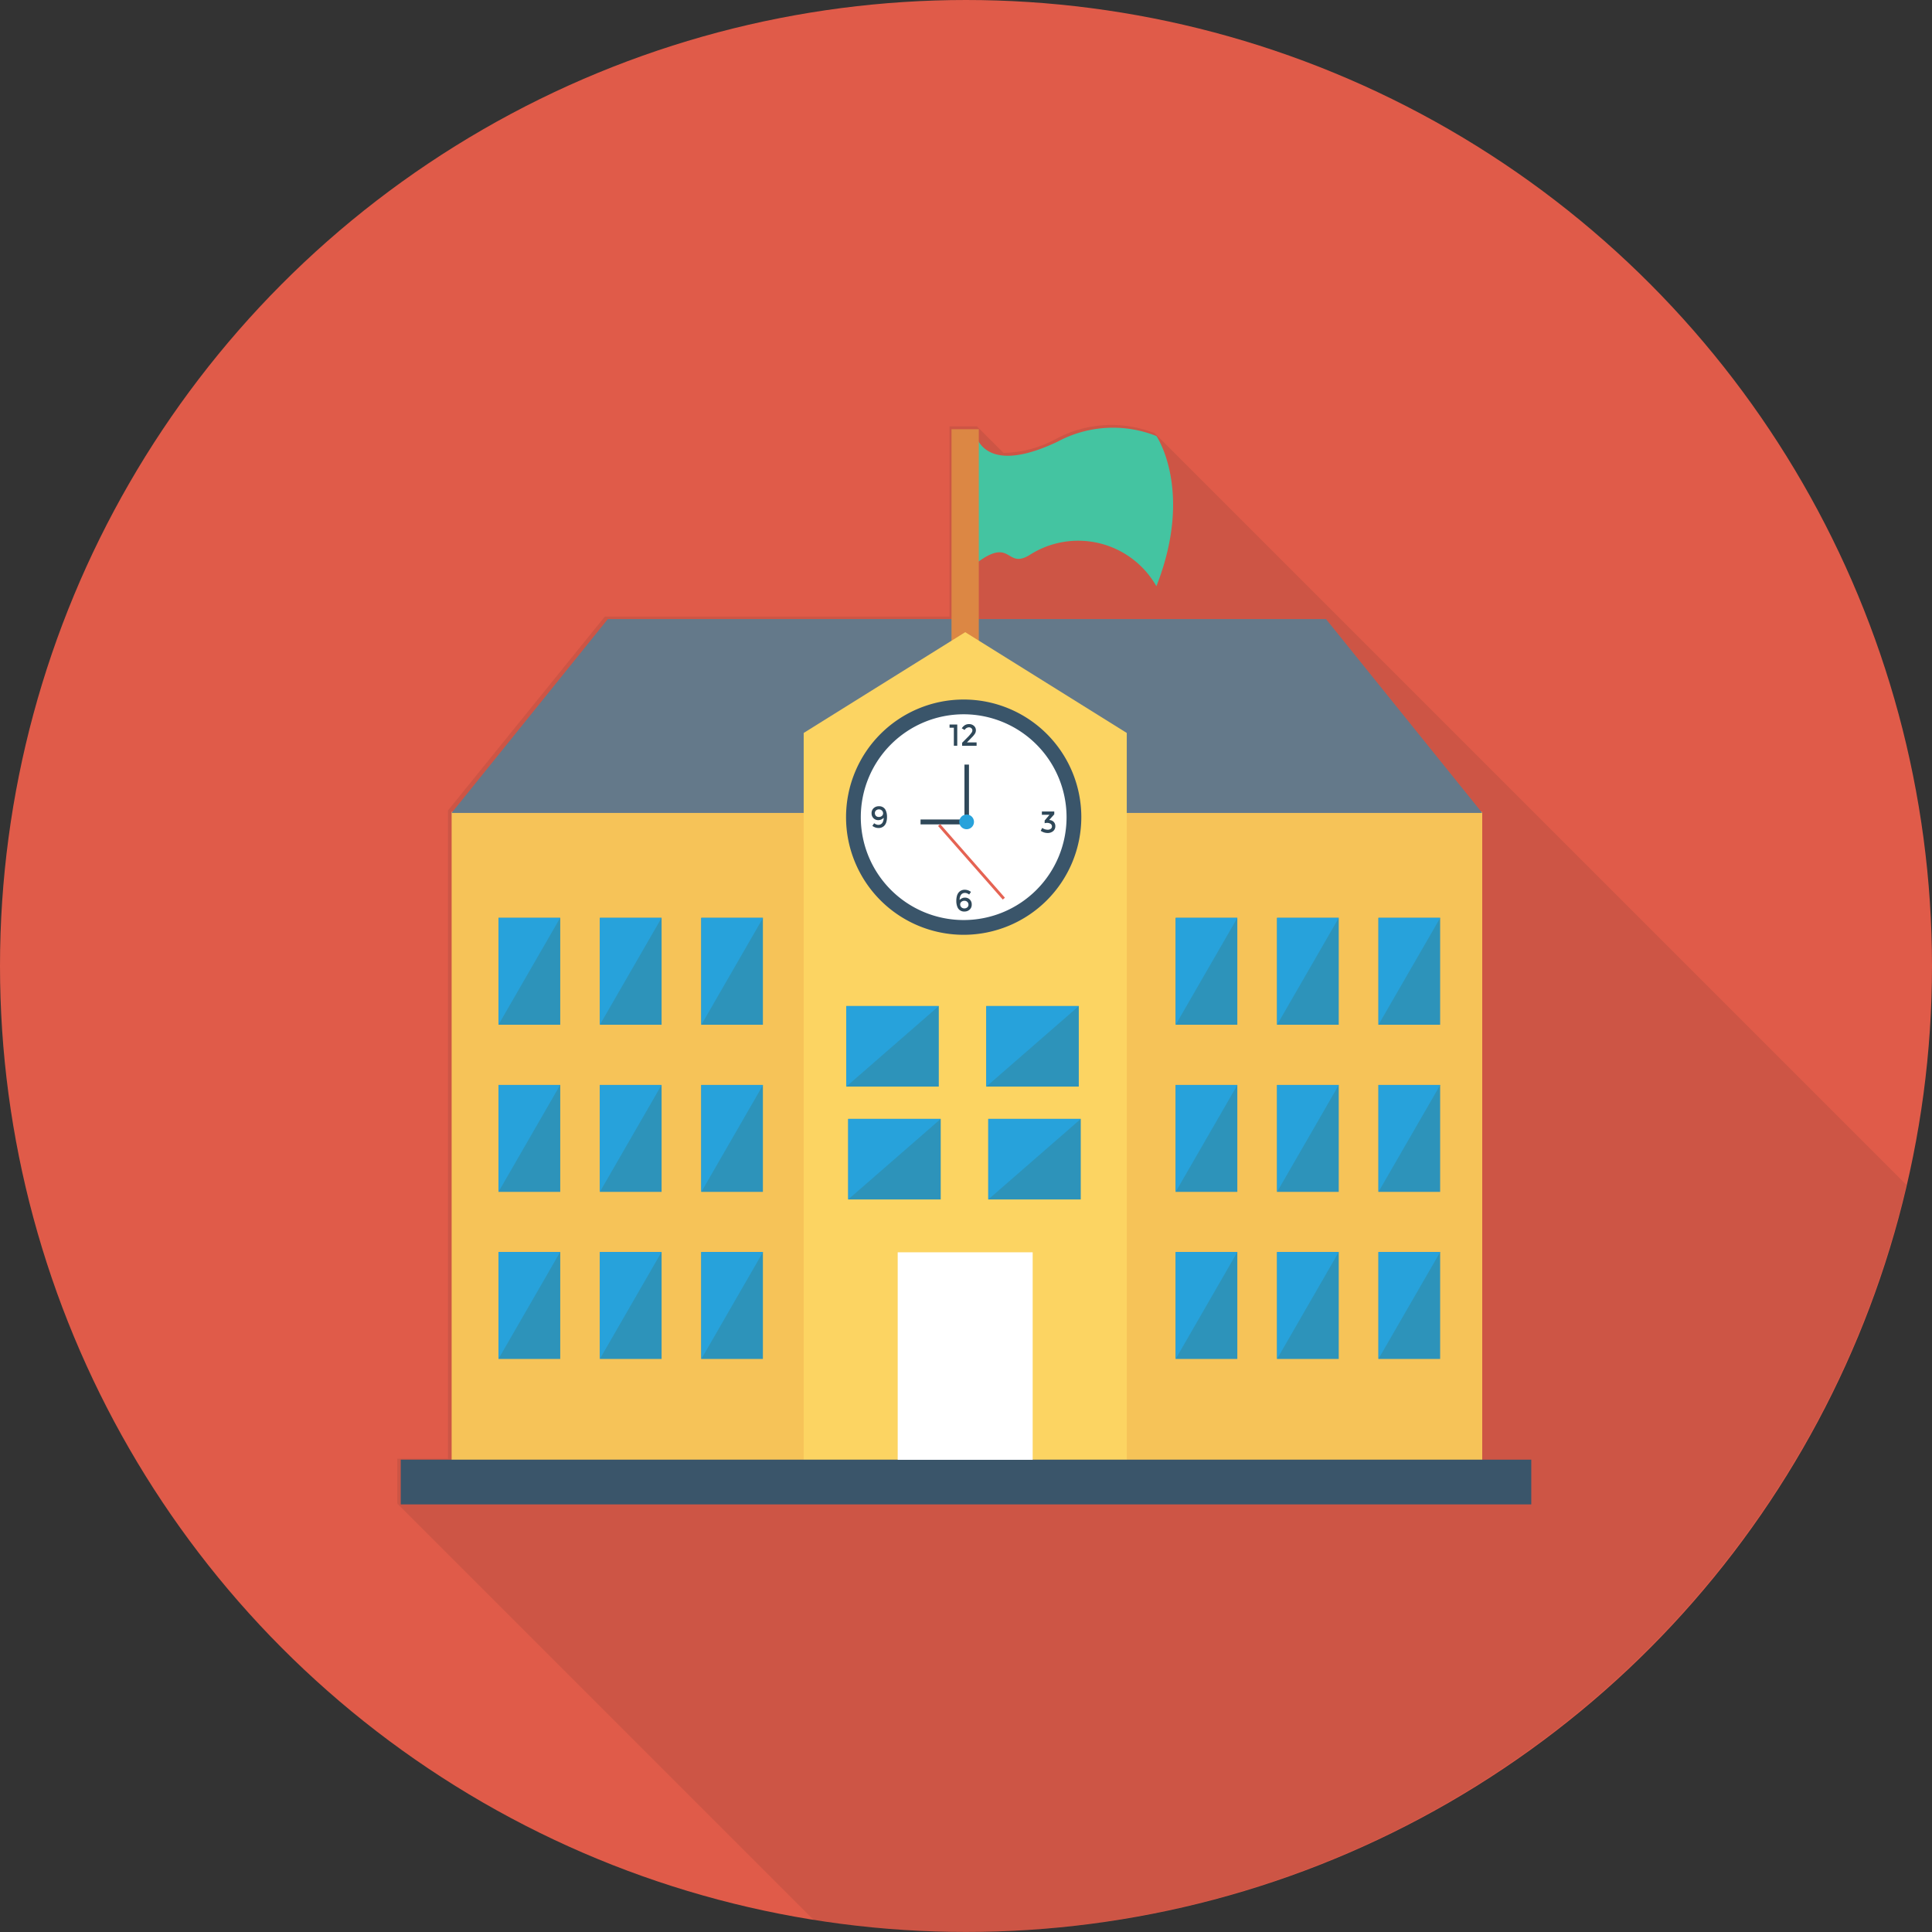 <svg xmlns="http://www.w3.org/2000/svg" width="80" height="80">
    <rect width="100%" height="100%" fill="#333333" stroke="none"/>
    <defs>
        <style>
            .cls-4{fill:#2d93ba}.cls-5{fill:#27a2db}.cls-10{fill:#fff}.cls-11{fill:#3a556a}.cls-12{fill:#2f4859}
        </style>
    </defs>
    <g id="Group_12270" data-name="Group 12270" transform="translate(-225 -2855)">
        <ellipse id="Ellipse_129" data-name="Ellipse 129" cx="40" cy="39.999" rx="40" ry="39.999" transform="translate(225 2855)" style="fill:#e05b49"/>
        <path id="Path_1290" data-name="Path 1290" d="M113.947 159.119a40.082 40.082 0 0 0 39.016-30.936l-31.124-31.124a4.858 4.858 0 0 0-4.1.238 4.742 4.742 0 0 1-2.167.576l-1.1-1.1h-1.133v7.877H99.065l-6.494 8.028v26.845h-2.1v1.854l17.255 17.255a40.394 40.394 0 0 0 6.221.487z" transform="translate(150.979 2775.881)" style="fill:#212121;opacity:.1"/>
        <path id="Rectangle_324" data-name="Rectangle 324" transform="translate(243.701 2888.619)" style="fill:#f6c358" d="M0 0h42.675v26.843H0z"/>
        <path id="Rectangle_325" data-name="Rectangle 325" class="cls-4" transform="translate(282.078 2893.006)" d="M0 0h2.555v4.427H0z"/>
        <path id="Path_1291" data-name="Path 1291" class="cls-5" d="M311.743 212.013v-4.429h2.557z" transform="translate(-29.664 2685.422)"/>
        <path id="Rectangle_326" data-name="Rectangle 326" class="cls-4" transform="translate(282.078 2899.926)" d="M0 0h2.555v4.427H0z"/>
        <path id="Path_1292" data-name="Path 1292" class="cls-5" d="M311.743 249.808v-4.429h2.557z" transform="translate(-29.664 2654.547)"/>
        <path id="Rectangle_327" data-name="Rectangle 327" class="cls-4" transform="translate(282.078 2906.844)" d="M0 0h2.555v4.427H0z"/>
        <path id="Path_1293" data-name="Path 1293" class="cls-5" d="M311.743 287.6v-4.43h2.557z" transform="translate(-29.664 2623.672)"/>
        <path id="Rectangle_328" data-name="Rectangle 328" class="cls-4" transform="translate(277.879 2893.006)" d="M0 0h2.555v4.427H0z"/>
        <path id="Path_1294" data-name="Path 1294" class="cls-5" d="M288.815 212.013v-4.429h2.555z" transform="translate(-10.934 2685.422)"/>
        <path id="Rectangle_329" data-name="Rectangle 329" class="cls-4" transform="translate(277.879 2899.926)" d="M0 0h2.555v4.427H0z"/>
        <path id="Path_1295" data-name="Path 1295" class="cls-5" d="M288.815 249.808v-4.429h2.555z" transform="translate(-10.934 2654.547)"/>
        <path id="Rectangle_330" data-name="Rectangle 330" class="cls-4" transform="translate(277.879 2906.844)" d="M0 0h2.555v4.427H0z"/>
        <path id="Path_1296" data-name="Path 1296" class="cls-5" d="M288.815 287.6v-4.43h2.555z" transform="translate(-10.934 2623.672)"/>
        <path id="Rectangle_331" data-name="Rectangle 331" class="cls-4" transform="translate(273.68 2893.006)" d="M0 0h2.555v4.427H0z"/>
        <path id="Path_1297" data-name="Path 1297" class="cls-5" d="M265.885 212.013v-4.429h2.555z" transform="translate(7.797 2685.422)"/>
        <path id="Rectangle_332" data-name="Rectangle 332" class="cls-4" transform="translate(273.68 2899.926)" d="M0 0h2.555v4.427H0z"/>
        <path id="Path_1298" data-name="Path 1298" class="cls-5" d="M265.885 249.808v-4.429h2.555z" transform="translate(7.797 2654.547)"/>
        <path id="Rectangle_333" data-name="Rectangle 333" class="cls-4" transform="translate(273.68 2906.844)" d="M0 0h2.555v4.427H0z"/>
        <path id="Path_1299" data-name="Path 1299" class="cls-5" d="M265.885 287.6v-4.43h2.555z" transform="translate(7.797 2623.672)"/>
        <path id="Path_1300" data-name="Path 1300" d="M138.148 140.023h-29.736l-6.47 8.028h42.676z" transform="translate(141.758 2740.611)" style="fill:#64798a"/>
        <path id="Path_1301" data-name="Path 1301" d="M227.933 103.277a3.723 3.723 0 0 0-5.276-1.277c-.98.572-.707-.832-2.261.385v-5.609s.138 2.077 3.439.518a4.848 4.848 0 0 1 4.1-.236s1.552 2.262-.002 6.219z" transform="translate(44.951 2775.998)" style="fill:#44c4a1"/>
        <path id="Rectangle_334" data-name="Rectangle 334" transform="translate(264.4 2872.773)" style="fill:#dc8744" d="M0 0h1.13v10.457H0z"/>
        <path id="Path_1302" data-name="Path 1302" d="M195.188 148.178v29.275H181.81V147.33l6.689-4.173 6.689 4.173z" transform="translate(76.469 2738.02)" style="fill:#fcd462"/>
        <circle id="Ellipse_130" data-name="Ellipse 130" class="cls-10" cx="4.566" cy="4.566" r="4.566" transform="translate(260.34 2884.273)"/>
        <path id="Path_1303" data-name="Path 1303" class="cls-11" d="M196.256 167.978a4.871 4.871 0 1 1 4.871-4.871 4.876 4.876 0 0 1-4.871 4.871zm0-9.131a4.26 4.26 0 1 0 4.26 4.26 4.265 4.265 0 0 0-4.26-4.26z" transform="translate(68.648 2725.73)"/>
        <g id="Group_784" data-name="Group 784" transform="translate(261.092 2884.98)">
            <path id="Path_1304" data-name="Path 1304" class="cls-12" d="M214.737 163.88h.319v.878h-.141v-.746h-.178v-.132z" transform="translate(-211.51 -163.859)"/>
            <path id="Path_1305" data-name="Path 1305" class="cls-12" d="M217.891 164.127a.175.175 0 0 0 .038-.1.117.117 0 0 0-.04-.09.143.143 0 0 0-.1-.037.21.21 0 0 0-.18.11l-.119-.069a.434.434 0 0 1 .128-.13.331.331 0 0 1 .18-.044.29.29 0 0 1 .193.07.235.235 0 0 1 .083.19.258.258 0 0 1-.035.129.877.877 0 0 1-.129.158l-.206.21h.4v.142h-.6v-.126l.266-.267a1.45 1.45 0 0 0 .121-.146z" transform="translate(-213.757 -163.763)"/>
            <path id="Path_1306" data-name="Path 1306" class="cls-12" d="M197.418 183.088a.2.2 0 0 0 .172-.079.372.372 0 0 0 .057-.213.315.315 0 0 1-.09.066.278.278 0 0 1-.131.031.271.271 0 0 1-.2-.079.28.28 0 0 1-.08-.208.271.271 0 0 1 .086-.209.307.307 0 0 1 .217-.079.291.291 0 0 1 .291.188.626.626 0 0 1 .045.244.76.76 0 0 1-.029.226.366.366 0 0 1-.079.143.319.319 0 0 1-.24.1.412.412 0 0 1-.258-.089l.074-.109a.288.288 0 0 0 .077.045.235.235 0 0 0 .088.022zm.027-.326a.191.191 0 0 0 .127-.042.135.135 0 0 0 .051-.109.156.156 0 0 0-.049-.115.167.167 0 0 0-.122-.048.174.174 0 0 0-.121.043.143.143 0 0 0-.048.111.161.161 0 0 0 .043.114.155.155 0 0 0 .119.045z" transform="translate(-197.148 -178.913)"/>
            <path id="Path_1307" data-name="Path 1307" class="cls-12" d="M216.613 201.295a.2.2 0 0 0-.172.079.371.371 0 0 0-.056.213.312.312 0 0 1 .09-.066.278.278 0 0 1 .131-.031.271.271 0 0 1 .2.079.279.279 0 0 1 .08.208.271.271 0 0 1-.086.209.308.308 0 0 1-.216.079.291.291 0 0 1-.291-.188.627.627 0 0 1-.045-.244.754.754 0 0 1 .029-.226.365.365 0 0 1 .079-.143.319.319 0 0 1 .24-.1.413.413 0 0 1 .258.089l-.074.109a.285.285 0 0 0-.077-.045.23.23 0 0 0-.09-.022zm-.027.326a.193.193 0 0 0-.127.042.135.135 0 0 0-.051.109.157.157 0 0 0 .049.116.167.167 0 0 0 .123.048.179.179 0 0 0 .123-.043.141.141 0 0 0 .049-.11.158.158 0 0 0-.166-.161z" transform="translate(-212.741 -194.301)"/>
            <path id="Path_1308" data-name="Path 1308" class="cls-12" d="M235.363 183.645v-.132h.513v.116l-.212.237a.258.258 0 0 1 .188.076.244.244 0 0 1 .068.173.261.261 0 0 1-.091.211.351.351 0 0 1-.234.077.5.5 0 0 1-.28-.092l.063-.119a.39.39 0 0 0 .226.075.21.21 0 0 0 .126-.036.119.119 0 0 0 .05-.1.126.126 0 0 0-.055-.107.256.256 0 0 0-.153-.04.323.323 0 0 0-.094.014v-.113l.2-.236h-.318z" transform="translate(-228.313 -179.89)"/>
            <path id="Rectangle_335" data-name="Rectangle 335" class="cls-12" transform="translate(3.844 1.68)" d="M0 0h.187v2.373H0z"/>
            <path id="Rectangle_336" data-name="Rectangle 336" class="cls-12" transform="translate(2.026 3.953)" d="M0 0h1.726v.203H0z"/>
        </g>
        <path id="Rectangle_337" data-name="Rectangle 337" transform="rotate(-41.32 3963.034 1094.742)" style="fill:#e56353" d="M0 0h.118v4.058H0z"/>
        <circle id="Ellipse_131" data-name="Ellipse 131" class="cls-5" cx=".305" cy=".305" r=".305" transform="translate(264.721 2888.727)"/>
        <path id="Rectangle_338" data-name="Rectangle 338" class="cls-11" transform="translate(241.594 2915.441)" d="M0 0h46.813v1.853H0z"/>
        <path id="Rectangle_339" data-name="Rectangle 339" class="cls-10" transform="translate(262.172 2906.855)" d="M0 0h5.589v8.593H0z"/>
        <path id="Rectangle_340" data-name="Rectangle 340" class="cls-4" transform="translate(254.035 2893.006)" d="M0 0h2.555v4.427H0z"/>
        <path id="Path_1309" data-name="Path 1309" class="cls-5" d="M158.6 212.013v-4.429h2.555z" transform="translate(95.441 2685.422)"/>
        <path id="Rectangle_341" data-name="Rectangle 341" class="cls-4" transform="translate(254.035 2899.926)" d="M0 0h2.555v4.427H0z"/>
        <path id="Path_1310" data-name="Path 1310" class="cls-5" d="M158.6 249.808v-4.429h2.555z" transform="translate(95.441 2654.547)"/>
        <path id="Rectangle_342" data-name="Rectangle 342" class="cls-4" transform="translate(254.035 2906.844)" d="M0 0h2.555v4.427H0z"/>
        <path id="Path_1311" data-name="Path 1311" class="cls-5" d="M158.6 287.6v-4.43h2.555z" transform="translate(95.441 2623.672)"/>
        <path id="Rectangle_343" data-name="Rectangle 343" class="cls-4" transform="translate(249.84 2893.006)" d="M0 0h2.555v4.427H0z"/>
        <path id="Path_1312" data-name="Path 1312" class="cls-5" d="M135.665 212.013v-4.429h2.555z" transform="translate(114.174 2685.422)"/>
        <path id="Rectangle_344" data-name="Rectangle 344" class="cls-4" transform="translate(249.84 2899.926)" d="M0 0h2.555v4.427H0z"/>
        <path id="Path_1313" data-name="Path 1313" class="cls-5" d="M135.665 249.808v-4.429h2.555z" transform="translate(114.174 2654.547)"/>
        <path id="Rectangle_345" data-name="Rectangle 345" class="cls-4" transform="translate(249.84 2906.844)" d="M0 0h2.555v4.427H0z"/>
        <path id="Path_1314" data-name="Path 1314" class="cls-5" d="M135.665 287.6v-4.43h2.555z" transform="translate(114.174 2623.672)"/>
        <path id="Rectangle_346" data-name="Rectangle 346" class="cls-4" transform="translate(245.643 2893.006)" d="M0 0h2.555v4.427H0z"/>
        <path id="Path_1315" data-name="Path 1315" class="cls-5" d="M112.736 212.013v-4.429h2.555z" transform="translate(132.904 2685.422)"/>
        <path id="Rectangle_347" data-name="Rectangle 347" class="cls-4" transform="translate(245.643 2899.926)" d="M0 0h2.555v4.427H0z"/>
        <path id="Path_1316" data-name="Path 1316" class="cls-5" d="M112.736 249.808v-4.429h2.555z" transform="translate(132.904 2654.547)"/>
        <path id="Rectangle_348" data-name="Rectangle 348" class="cls-4" transform="translate(245.643 2906.844)" d="M0 0h2.555v4.427H0z"/>
        <path id="Path_1317" data-name="Path 1317" class="cls-5" d="M112.736 287.6v-4.43h2.555z" transform="translate(132.904 2623.672)"/>
        <path id="Rectangle_349" data-name="Rectangle 349" class="cls-4" transform="translate(260.043 2896.658)" d="M0 0h3.83v3.335H0z"/>
        <path id="Path_1318" data-name="Path 1318" class="cls-5" d="M191.385 230.875v-3.336h3.83z" transform="translate(68.656 2669.121)"/>
        <path id="Rectangle_350" data-name="Rectangle 350" class="cls-4" transform="translate(265.84 2896.658)" d="M0 0h3.83v3.335H0z"/>
        <path id="Path_1319" data-name="Path 1319" class="cls-5" d="M223.065 230.875v-3.336h3.83z" transform="translate(42.775 2669.121)"/>
        <path id="Rectangle_351" data-name="Rectangle 351" class="cls-4" transform="translate(260.123 2901.332)" d="M0 0h3.83v3.335H0z"/>
        <path id="Path_1320" data-name="Path 1320" class="cls-5" d="M191.829 256.395v-3.336h3.83z" transform="translate(68.293 2648.273)"/>
        <path id="Rectangle_352" data-name="Rectangle 352" class="cls-4" transform="translate(265.922 2901.332)" d="M0 0h3.83v3.335H0z"/>
        <path id="Path_1321" data-name="Path 1321" class="cls-5" d="M223.509 256.395v-3.336h3.83z" transform="translate(42.414 2648.273)"/>
    </g>
</svg>
